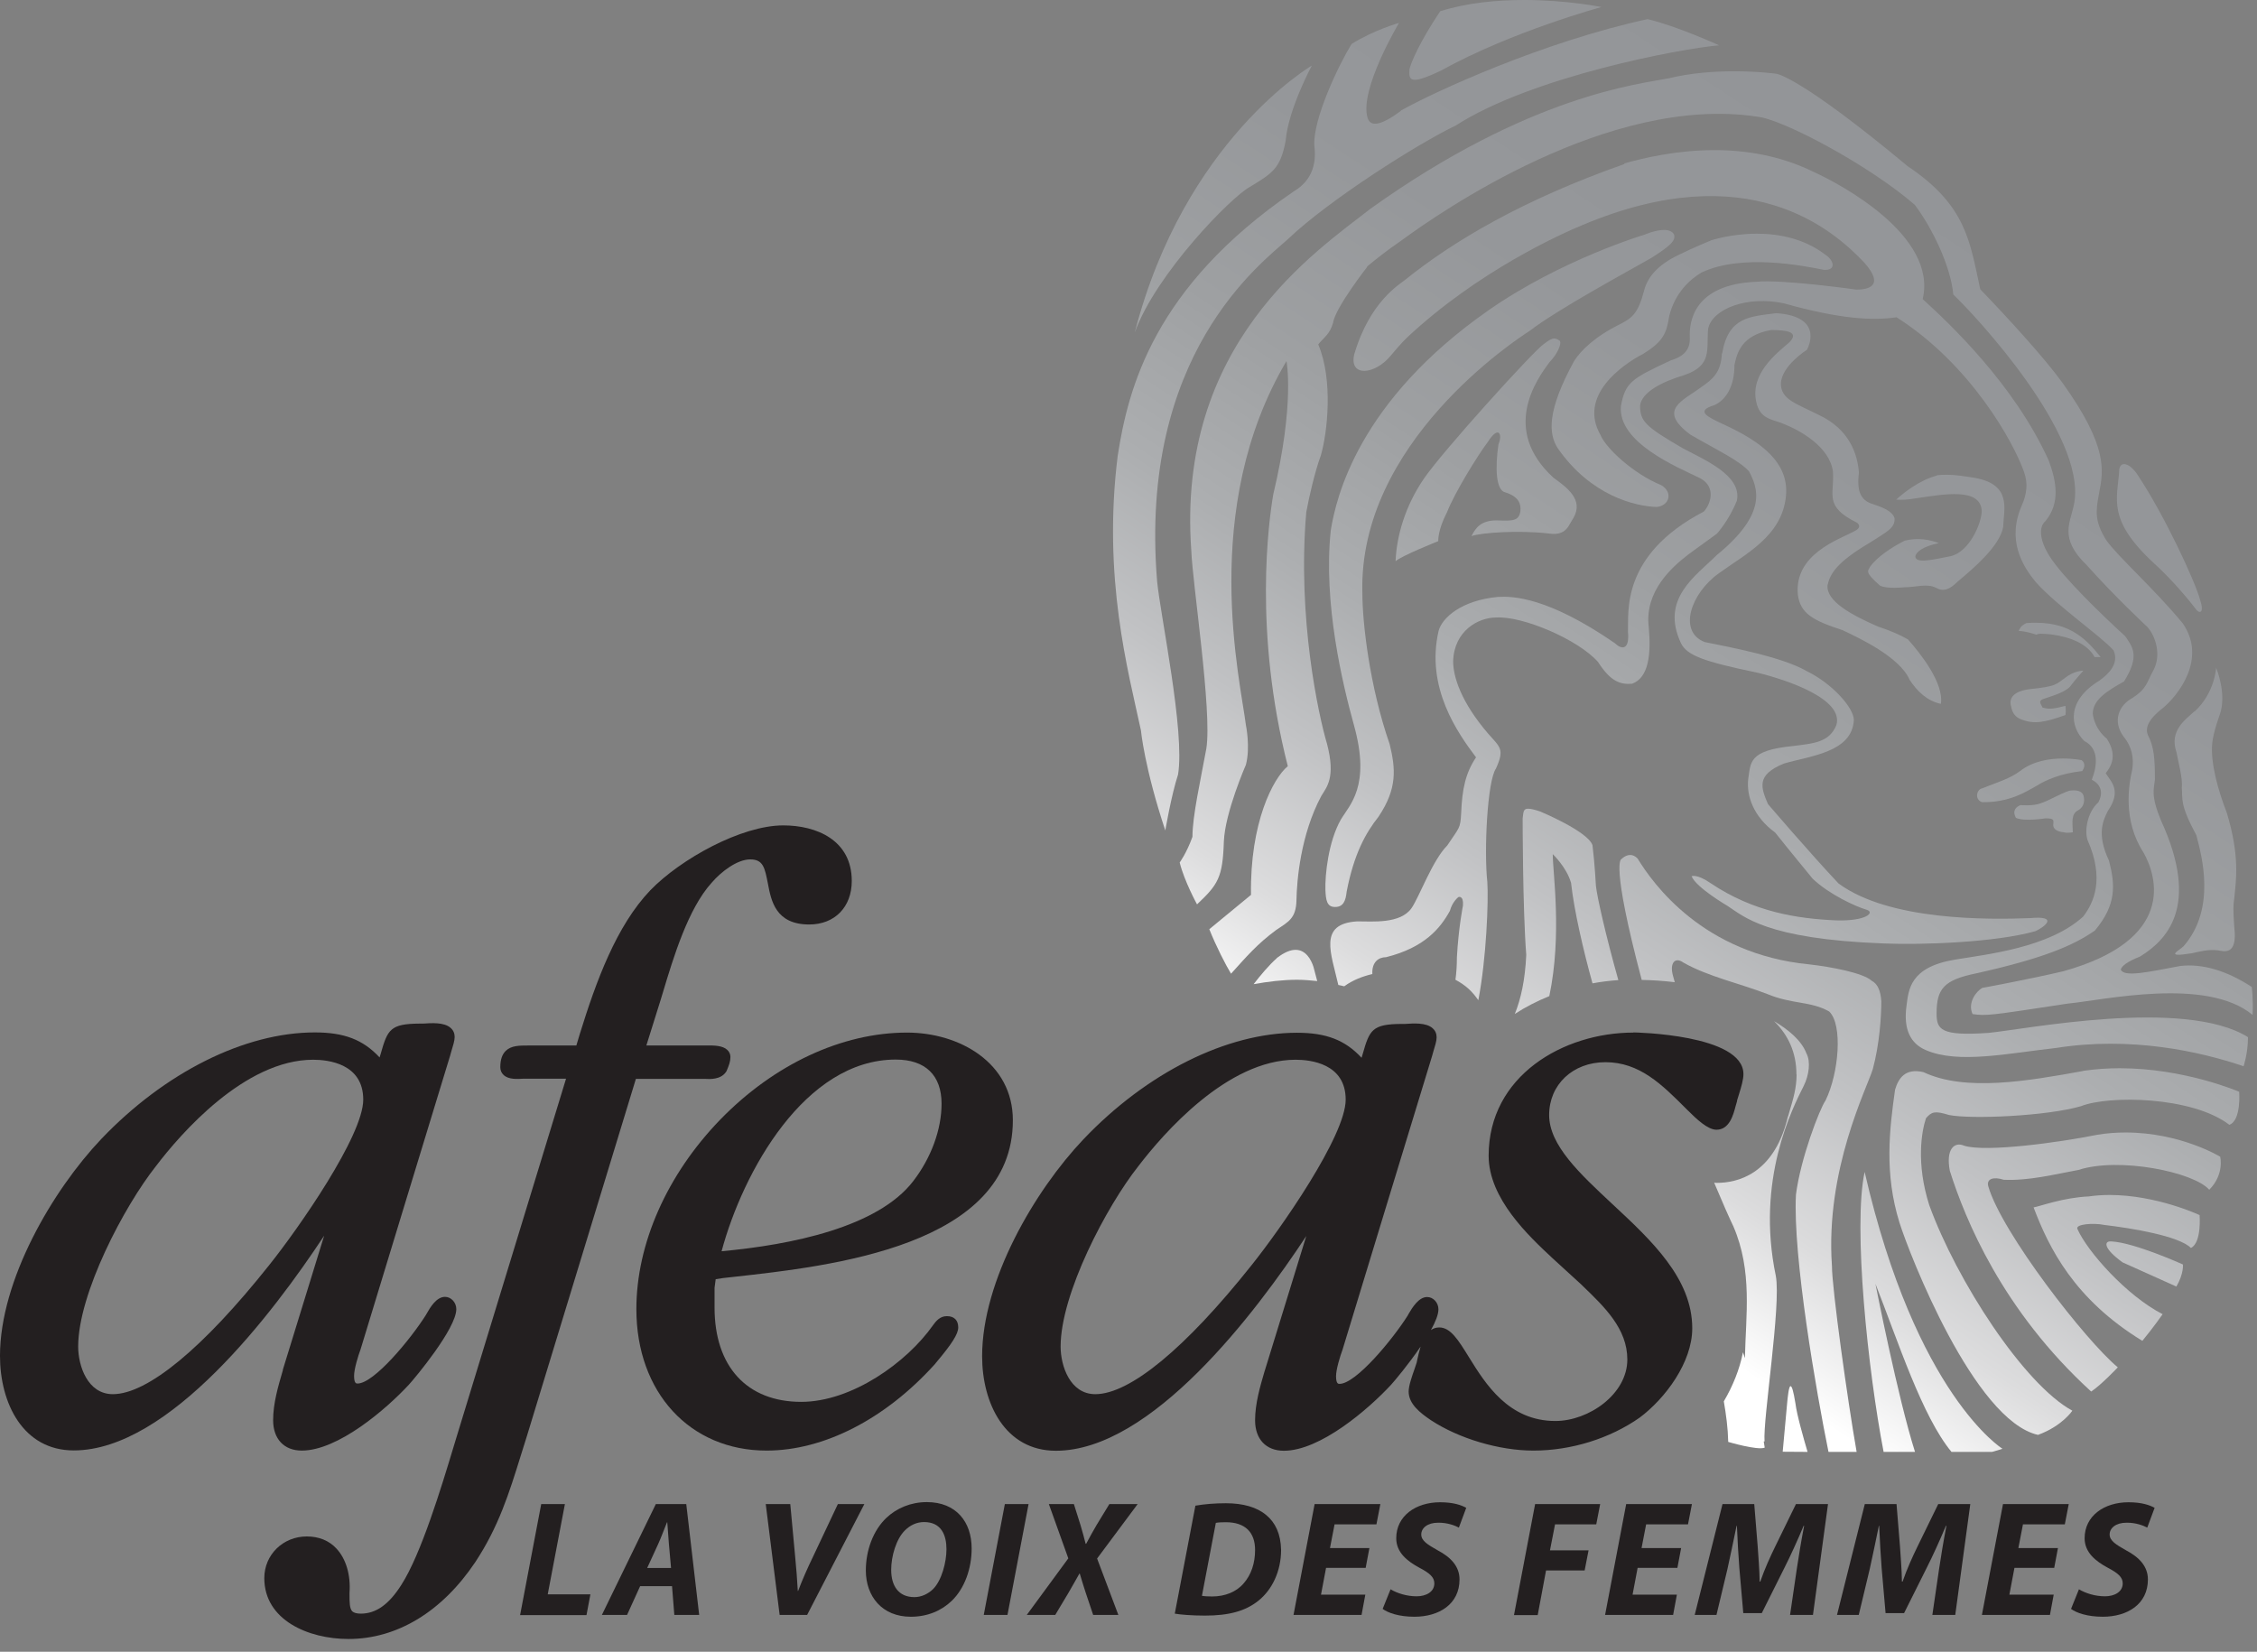 <svg fill="none" height="101" viewBox="0 0 138 101" width="138" xmlns="http://www.w3.org/2000/svg" xmlns:xlink="http://www.w3.org/1999/xlink"><rect x="0" y="0" width="138" height="101" fill="#808080" stroke="none"/><linearGradient id="a"><stop offset="0" stop-color="#939598"/><stop offset=".29" stop-color="#95979a"/><stop offset=".47" stop-color="#9ea0a2"/><stop offset=".62" stop-color="#acaeb0"/><stop offset=".75" stop-color="#c1c2c4"/><stop offset=".88" stop-color="#dcdcdd"/><stop offset=".99" stop-color="#fcfcfc"/><stop offset="1" stop-color="#fff"/></linearGradient><linearGradient id="b" gradientUnits="userSpaceOnUse" x1="125.55" x2="87.28" xlink:href="#a" y1="12.82" y2="71.14"/><linearGradient id="c" gradientUnits="userSpaceOnUse" x1="128.54" x2="90.27" xlink:href="#a" y1="14.79" y2="73.1"/><linearGradient id="d" gradientUnits="userSpaceOnUse" x1="113.51" x2="75.24" xlink:href="#a" y1="4.92" y2="63.23"/><linearGradient id="e" gradientUnits="userSpaceOnUse" x1="89.71" x2="51.44" xlink:href="#a" y1="-10.7" y2="47.62"/><linearGradient id="f" gradientUnits="userSpaceOnUse" x1="97.17" x2="58.9" xlink:href="#a" y1="-5.8" y2="52.51"/><linearGradient id="g" gradientUnits="userSpaceOnUse" x1="98.68" x2="60.41" xlink:href="#a" y1="-4.81" y2="53.5"/><linearGradient id="h" gradientUnits="userSpaceOnUse" x1="109.94" x2="71.67" xlink:href="#a" y1="2.58" y2="60.89"/><linearGradient id="i" gradientUnits="userSpaceOnUse" x1="114.41" x2="76.14" xlink:href="#a" y1="5.51" y2="63.83"/><linearGradient id="j" gradientUnits="userSpaceOnUse" x1="138.85" x2="100.58" xlink:href="#a" y1="21.55" y2="79.87"/><linearGradient id="k" gradientUnits="userSpaceOnUse" x1="140.59" x2="102.32" xlink:href="#a" y1="22.69" y2="81"/><linearGradient id="l" gradientUnits="userSpaceOnUse" x1="142.29" x2="104.02" xlink:href="#a" y1="23.81" y2="82.12"/><linearGradient id="m" gradientUnits="userSpaceOnUse" x1="139.37" x2="101.11" xlink:href="#a" y1="21.9" y2="80.21"/><linearGradient id="n" gradientUnits="userSpaceOnUse" x1="149.61" x2="111.34" xlink:href="#a" y1="28.61" y2="86.93"/><linearGradient id="o" gradientUnits="userSpaceOnUse" x1="151.71" x2="113.44" xlink:href="#a" y1="29.99" y2="88.31"/><linearGradient id="p" gradientUnits="userSpaceOnUse" x1="154.17" x2="115.9" xlink:href="#a" y1="31.6" y2="89.92"/><linearGradient id="q" gradientUnits="userSpaceOnUse" x1="156.94" x2="118.67" xlink:href="#a" y1="33.42" y2="91.74"/><linearGradient id="r" gradientUnits="userSpaceOnUse" x1="158.91" x2="120.65" xlink:href="#a" y1="34.72" y2="93.03"/><linearGradient id="s" gradientUnits="userSpaceOnUse" x1="130.11" x2="91.84" xlink:href="#a" y1="15.82" y2="74.13"/><linearGradient id="t" gradientUnits="userSpaceOnUse" x1="137.99" x2="99.73" xlink:href="#a" y1="20.99" y2="79.3"/><linearGradient id="u" gradientUnits="userSpaceOnUse" x1="129.71" x2="91.45" xlink:href="#a" y1="15.56" y2="73.87"/><linearGradient id="v" gradientUnits="userSpaceOnUse" x1="138.64" x2="100.37" xlink:href="#a" y1="21.42" y2="79.73"/><linearGradient id="w" gradientUnits="userSpaceOnUse" x1="124.18" x2="85.92" xlink:href="#a" y1="11.93" y2="70.24"/><linearGradient id="x" gradientUnits="userSpaceOnUse" x1="142.15" x2="103.88" xlink:href="#a" y1="23.72" y2="82.03"/><linearGradient id="y" gradientUnits="userSpaceOnUse" x1="151.3" x2="113.03" xlink:href="#a" y1="29.72" y2="88.03"/><linearGradient id="z" gradientUnits="userSpaceOnUse" x1="148.6" x2="110.33" xlink:href="#a" y1="27.95" y2="86.26"/><linearGradient id="A" gradientUnits="userSpaceOnUse" x1="108.59" x2="70.32" xlink:href="#a" y1="1.7" y2="60.01"/><g fill="#231f20"><path d="m17.3 83.78-.02.06c-.27.92-.58 1.97-.58 3 0 1.15.67 1.86 1.75 1.86 2.22 0 5.16-2.53 6.55-4.03.36-.39 2.9-3.43 2.9-4.62 0-.41-.32-.75-.69-.75-.53 0-.91.65-1.13 1.04l-.04.07c-.92 1.46-3.17 4.19-4.18 4.19-.07 0-.21 0-.21-.47 0-.41.24-1.2.4-1.63 0-.02 5.47-17.94 5.47-17.94 0-.02.07-.25.07-.25.11-.36.21-.68.21-.9s-.08-.41-.24-.55c-.4-.37-1.21-.3-1.69-.27h-.2c-1.81.01-1.97.36-2.39 1.84 0 0-.04.15-.07.23-1.01-1.09-2.17-1.53-3.96-1.53-4.29 0-9.17 2.44-13.06 6.52-2.98 3.14-6.19 8.63-6.19 13.26 0 2.88 1.4 5.78 4.51 5.78 5.84 0 12.22-8.44 15.31-13.13-.86 2.8-2.53 8.21-2.53 8.21m1.85-18.97c.92 0 3.07.23 3.07 2.44s-3.96 7.88-5.76 10.13c-4.04 5.08-7.44 7.88-9.55 7.88-1.55 0-2.12-1.74-2.12-2.91 0-3.24 2.81-8.58 4.76-11.04 1.49-1.96 5.42-6.5 9.61-6.5"/><path d="m43.06 65.97c.37.02.99.05 1.32-.41l.02-.03.02-.03c.16-.38.24-.59.24-.87 0-.17-.07-.32-.19-.43-.28-.27-.81-.28-1.29-.27h-.07-3.59c.2-.63.88-2.81.88-2.81l.13-.43c.65-2.16 1.54-5.12 2.98-6.71.59-.69 1.57-1.43 2.36-1.43s.89.5 1.08 1.47c.2 1.06.47 2.51 2.53 2.51 1.56 0 2.6-1.07 2.6-2.66 0-2.51-2.17-3.4-4.19-3.4-2.56 0-6.27 2.05-8.13 3.97-2.07 2.17-3.3 5.52-4.32 8.82 0 0-.12.41-.2.67h-2.95c-.53 0-1.03 0-1.37.33-.22.22-.33.54-.33 1 0 .18.07.35.2.47.3.29.84.25 1.2.23h.14 2.48c-.25.81-6.71 21.96-6.71 21.96l-.17.56c-.74 2.45-1.98 6.55-3.19 8.43-.76 1.2-1.55 1.76-2.48 1.76-.25 0-.42-.05-.52-.14-.17-.17-.17-.58-.17-1.01v-.12c.08-1.09-.21-2.08-.8-2.71-.45-.49-1.08-.74-1.81-.74-1.46 0-2.6 1.12-2.6 2.55 0 2.55 2.67 3.72 5.15 3.72 2.97 0 5.72-1.67 7.75-4.7 1.43-2.17 2.06-4.19 2.79-6.54l.37-1.18s6.52-21.38 6.66-21.83h4.17z"/><path d="m57.89 80.48c-.43 0-.67.32-.84.55-1.6 2.28-4.97 4.69-8.06 4.69-3.32 0-5.3-2.16-5.3-5.77v-1.2s.04-.31.07-.53c.2-.03.45-.07.45-.07l.63-.07c5.97-.66 17.09-1.88 17.09-9.58 0-3.51-3.26-5.36-6.47-5.36-3.98 0-8.14 1.94-11.43 5.33-3.25 3.36-5.12 7.58-5.12 11.58 0 5.09 3.27 8.65 7.96 8.65 3.5 0 7.24-1.92 10.26-5.25.01 0 .09-.11.09-.11.98-1.16 1.37-1.77 1.37-2.17 0-.44-.25-.69-.69-.69m-13.78-3.97c1.31-4.87 5.1-11.72 10.65-11.72 1.81 0 2.8.96 2.8 2.7 0 1.57-.63 3.3-1.73 4.73-2.17 2.83-7.47 3.9-11.72 4.29z"/><path d="m99.88 63.14c-4.29 0-8.86 2.64-8.86 7.53 0 2.62 2.45 4.91 3.92 6.28l1.75 1.6.08.08c1.34 1.29 2.73 2.62 2.73 4.5 0 2.12-2.36 3.76-4.4 3.76-2.86 0-4.27-2.26-5.29-3.91-.65-1.05-1.12-1.81-1.81-1.81-.2 0-.37.06-.51.16.28-.5.46-.95.46-1.27 0-.41-.32-.75-.69-.75-.52 0-.91.65-1.14 1.04l-.04.08c-.92 1.46-3.17 4.19-4.18 4.19-.07 0-.21-0-.21-.47 0-.41.24-1.2.4-1.63 0-.02 5.47-17.94 5.47-17.94 0-.02.07-.25.07-.25.11-.36.21-.68.21-.9s-.08-.41-.24-.55c-.4-.37-1.21-.3-1.69-.27h-.2c-1.81.01-1.97.36-2.39 1.84 0 0-.04.15-.07.23-1.01-1.09-2.17-1.53-3.95-1.53-4.29 0-9.18 2.44-13.06 6.52-2.98 3.14-6.19 8.63-6.19 13.26 0 2.88 1.4 5.78 4.51 5.78 5.84 0 12.22-8.44 15.31-13.13-.86 2.8-2.53 8.21-2.53 8.21l-.02.06c-.27.92-.58 1.97-.58 3 0 1.15.67 1.86 1.76 1.86 2.22 0 5.16-2.53 6.55-4.03.2-.22 1.08-1.26 1.81-2.34-.09.29-.15.57-.2.79l-.04.19-.13.39c-.16.46-.36 1.02-.36 1.38 0 .75.69 1.3 1.36 1.75 1.72 1.13 4.18 1.86 6.27 1.86 2.31 0 4.68-.74 6.5-2.02 1.55-1.16 3.21-3.36 3.21-5.46 0-3.04-2.48-5.36-4.89-7.6-1.98-1.85-3.86-3.59-3.86-5.44s1.44-3.23 3.44-3.23c2.09 0 3.46 1.37 4.91 2.82l.09.09c.59.59 1.26 1.22 1.79 1.22.79 0 1.03-.9 1.17-1.44l.09-.31v-.04l.13-.42c.12-.39.26-.85.26-1.19 0-2.44-6.67-2.55-6.74-2.55m-20.65 1.67c.92 0 3.07.23 3.07 2.44s-3.96 7.88-5.76 10.13c-4.04 5.08-7.44 7.88-9.55 7.88-1.55 0-2.12-1.74-2.12-2.91 0-3.24 2.81-8.58 4.76-11.04 1.5-1.96 5.42-6.5 9.61-6.5"/><path d="m33.09 91.97h1.45l-1.05 5.52h2.61l-.24 1.27h-4.06l1.29-6.78z"/><path d="m39.14 96.99-.8 1.76h-1.54l3.3-6.78h1.86l.79 6.78h-1.52l-.14-1.76zm1.89-1.11-.13-1.46c-.03-.37-.07-.92-.1-1.33h-.02c-.17.41-.36.94-.54 1.33l-.67 1.46h1.47z"/><path d="m47.67 98.75-.85-6.78h1.5l.3 3.23c.07.71.12 1.38.16 2.08h.02c.25-.66.57-1.39.91-2.09l1.52-3.22h1.62l-3.5 6.78z"/><path d="m59.41 94.68c0 1.24-.43 2.44-1.21 3.2-.63.61-1.49.98-2.51.98-1.76 0-2.75-1.25-2.75-2.83 0-1.23.45-2.45 1.25-3.21.63-.6 1.5-.97 2.48-.97 1.79 0 2.74 1.21 2.74 2.83zm-4.08-1.1c-.54.53-.84 1.59-.84 2.41 0 .96.43 1.67 1.42 1.67.42 0 .83-.19 1.14-.49.53-.53.82-1.65.82-2.44 0-.84-.3-1.66-1.37-1.66-.45 0-.85.19-1.17.51z"/><path d="m62.89 91.97-1.29 6.78h-1.45l1.29-6.78z"/><path d="m66.84 98.75-.46-1.37c-.13-.41-.24-.74-.36-1.16h-.02c-.22.38-.4.72-.69 1.21l-.79 1.32h-1.74l2.54-3.46-1.19-3.32h1.53l.41 1.3c.12.42.21.72.31 1.13h.03c.25-.46.42-.78.64-1.15l.78-1.28h1.73l-2.48 3.33 1.3 3.45z"/><path d="m73.08 92.07c.57-.1 1.22-.15 1.87-.15 1.06 0 1.9.24 2.48.73.54.45.88 1.13.9 2.12 0 1.31-.55 2.45-1.4 3.12-.78.62-1.78.9-3.25.9-.81 0-1.52-.06-1.85-.12l1.26-6.6zm.41 5.51c.17.03.38.04.63.04.78 0 1.48-.28 1.92-.8.46-.52.7-1.23.7-2.04 0-1.07-.59-1.7-1.79-1.7-.25 0-.46.01-.61.04z"/><path d="m83.5 95.87h-2.42l-.31 1.64h2.71l-.23 1.24h-4.16l1.29-6.78h4.02l-.24 1.24h-2.56l-.28 1.45h2.41l-.23 1.22z"/><path d="m85.02 97.18c.4.24.98.43 1.6.43.56 0 1.08-.26 1.08-.79 0-.38-.29-.63-.92-.96-.72-.39-1.41-.92-1.41-1.8 0-1.37 1.2-2.2 2.68-2.2.83 0 1.31.18 1.6.34l-.45 1.21c-.22-.12-.7-.31-1.27-.3-.67 0-1.03.34-1.03.72 0 .39.41.63.99.96.82.43 1.35.99 1.35 1.79 0 1.51-1.25 2.28-2.76 2.28-.95 0-1.62-.24-1.94-.48l.48-1.19z"/><path d="m93.86 91.97h3.98l-.24 1.24h-2.52l-.31 1.59h2.36l-.24 1.23h-2.36l-.51 2.73h-1.45l1.29-6.78z"/><path d="m102.55 95.87h-2.42l-.31 1.64h2.71l-.23 1.24h-4.16l1.29-6.78h4.02l-.24 1.24h-2.56l-.28 1.45h2.42l-.23 1.22z"/><path d="m109.45 98.75.41-2.8c.11-.73.26-1.67.45-2.65h-.03c-.37.88-.79 1.81-1.17 2.56l-1.39 2.78h-1.13l-.24-2.75c-.06-.74-.11-1.68-.15-2.59h-.02c-.19.9-.39 1.91-.56 2.65l-.67 2.8h-1.33l1.7-6.78h1.94l.21 2.58c.04.63.11 1.41.12 2.16h.04c.26-.76.62-1.55.92-2.16l1.26-2.58h1.96l-.92 6.78h-1.41z"/><path d="m118.15 98.75.41-2.8c.11-.73.26-1.67.45-2.65h-.03c-.37.88-.79 1.81-1.17 2.56l-1.39 2.78h-1.13l-.24-2.75c-.06-.74-.11-1.68-.15-2.59h-.02c-.19.9-.39 1.91-.56 2.65l-.67 2.8h-1.33l1.7-6.78h1.94l.21 2.58c.04.63.11 1.41.12 2.16h.04c.26-.76.62-1.55.92-2.16l1.26-2.58h1.96l-.92 6.78h-1.41z"/><path d="m125.59 95.87h-2.42l-.31 1.64h2.71l-.23 1.24h-4.16l1.29-6.78h4.02l-.24 1.24h-2.56l-.28 1.45h2.42l-.23 1.22z"/><path d="m127.11 97.18c.4.24.98.43 1.6.43.56 0 1.08-.26 1.08-.79 0-.38-.29-.63-.92-.96-.72-.39-1.41-.92-1.41-1.8 0-1.37 1.2-2.2 2.68-2.2.83 0 1.31.18 1.6.34l-.45 1.21c-.22-.12-.7-.31-1.27-.3-.67 0-1.03.34-1.03.72 0 .39.41.63.99.96.82.43 1.35.99 1.35 1.79 0 1.51-1.25 2.28-2.76 2.28-.95 0-1.62-.24-1.94-.48l.48-1.19z"/></g><path d="m102.01 4.79c-1.78.36-8.46 1-18.21 7.97-3.35 2.63-11.88 8.25-10.96 20.91.07 1.99 1.28 9.82.92 12.1-.35 1.92-.85 4.12-.85 5.4-.36 1-.78 1.57-.78 1.57.28 1.14 1.06 2.56 1.06 2.56 1.28-1.21 1.57-1.63 1.64-3.84.07-1.78 1.35-4.7 1.35-4.7.28-1.07 0-2.41 0-2.41-.33-2.7-2.87-13.23 2.48-22.27 0 .02.52 2.57-.81 8.16-.28 1.66-1.21 8.36.89 16.61-.89.73-2.32 3.44-2.25 7.87l-2.55 2.1c.42 1.05 1.01 2.2 1.33 2.72.95-1.05 1.59-1.81 2.77-2.68.73-.49 1.21-.7 1.23-1.82.02-1.19.25-4 1.52-6.37.32-.54.89-1.1.35-3.18-.51-1.7-1.83-7.7-1.27-14.17.16-.89.53-2.5.89-3.47.4-1.37.77-4.61-.16-6.79.4-.48.7-.62.91-1.32.12-.91 2.1-3.44 2.1-3.44l-.05.02c.65-.54 1.33-1.07 2.08-1.58 2.42-1.78 12.74-8.96 21.77-7.61 1.57.14 6.9 2.99 9.67 5.4 1.07 1.42 2.2 3.77 2.35 5.48 1.35 1.28 8.11 8.53 7.4 12.73-.21 1.21-1 2.13.78 3.84 1.71 1.92 3.7 3.77 3.7 3.77.5.57.85 1.71.36 2.63-.43.78-.39 1.12-1.3 1.71-.8.43-1.23 1.39-.53 2.35.53.64.64 1.34.53 2.03-.21.9-.59 3.09.69 5.06.85 1.5 1.98 5.34-4.9 7.26-2.03.48-4.96 1.02-4.96 1.02-.37.21-.91.91-.59 1.6.85.11.91.11 5.81-.64 2.19-.21 8.49-1.65 11.31.69.05-.96-.05-1.71-.05-1.71-1.55-1.01-3.04-1.44-4.38-1.28-1.97.37-3.42.7-3.63.22.06-.22.38-.48 1.18-.8 1.55-.96 3.73-2.99 1.28-8.32-.64-1.55-.43-1.92-.37-2.5 0-1.28-.06-2.03-.43-2.72-.16-.38-.05-.91.91-1.65.91-.75 2.72-2.99 1.23-5.17-1.76-2.14-4.05-4.16-4.7-5.12-.69-1.12-.64-1.71-.43-2.83.27-1.38.59-2.83-2.24-6.78-1.12-1.55-3.42-4.05-5.02-5.71-.64-2.93-.85-5.12-4.43-7.52-6.67-5.55-8.04-5.66-8.04-5.66s-1.07-.15-2.58-.15c-1.18 0-2.63.09-4.04.44" fill="url(#b)"/><path d="m99.32 10.03c-6.16 2.17-10.42 4.68-13.39 7.07-.35.29-2.18 1.33-3.13 4.58-.32 1.39 1.27 1.25 2.24.06.63-.76.97-1.08.97-1.08 4.35-4.08 9.46-6.37 10.75-6.9 10.14-4.27 15.31.27 17.23 2.3 1.28 1.44.22 1.65-.48 1.65 0 0-4.53-.64-6.13-.48-3.79.16-4.11 2.4-4.06 3.42.05.91-.64 1.23-1.17 1.39-2.4 1.12-2.77 1.34-3.04 2.78-.21 2.24 3.42 3.73 4.86 4.43.96.53.64 1.55.21 2.03-5.12 2.67-4.59 6.19-4.64 7.36.11 1.17-.43 1.06-.8.69-4.11-2.83-6.24-2.88-7.15-2.83-2.24.21-3.42 1.28-3.63 2.08-.8 3.47 1.17 6.24 2.29 7.73-.64.96-.85 1.92-.91 3.42-.05.96-.11.85-.85 1.97-.91.91-1.71 3.15-2.19 3.84-.69.96-2.35.8-3.31.8-2.41.14-1.6 1.95-1.16 3.89.12.03.24.04.36.08.54-.39 1.13-.61 1.72-.75-.04-.74.39-1.03.84-1.03 2.35-.59 3.31-1.76 3.9-2.83.16-.59.53-.85.53-.85s.32-.11.27.53c0 0-.27 1.33-.37 3.15 0 .5-.03.96-.09 1.38.28.15.56.33.82.57.23.21.41.44.58.68.49-2.53.63-6.07.55-7.23-.21-1.92-0-6.19.53-6.94.53-1.18.27-1.28-.48-2.13-1.65-1.92-2.14-3.47-2.14-4.43.06-1.87 1.55-2.67 2.62-2.67 1.6-.11 5.01 1.33 6.24 2.72.75 1.17 1.33 1.39 2.08 1.33 1.02-.37 1.17-1.81 1.02-3.47-.27-2.19 1.44-3.68 2.4-4.42 0 0 .8-.59 1.76-1.28 0 0 .74-.8 1.23-2.03.32-1.55-2.03-2.51-3.31-3.2-2.29-1.33-2.61-1.65-2.61-2.61.1-.8 1.28-1.44 2.72-1.87 1.71-.59 1.33-1.55 1.44-2.83.27-1.23 2.4-2.03 4.64-1.55 3.41.96 5.44 1.07 6.88.85 4.53 2.88 7.15 7.63 7.79 9.44.27.74.16 1.39-.11 2.02-.96 2.14 0 3.73.85 4.75 1.28 1.44 4 3.31 4.74 4.16.37.85-.37 1.49-.87 1.85-2.04 1.25-1.78 2.83-.92 3.69.92.46.79 1.52.46 2.37.66.33.66.92.4 1.38-.66.59-.86 1.71-.66 2.31 1.05 2.37.39 3.82-.27 4.68-2.11 1.91-5.86 2.3-7.84 2.63-2.77.46-2.83 1.85-2.96 2.83-.2 1.45.26 2.31 1.18 2.7 1.98.86 5.01.2 7.97-.13 4.55-.72 8.76.2 11.46 1.12 0 0 .27-.79.27-1.78-3.89-2.43-13.7-.46-15.88-.26-2.9.2-3.16-.2-3.16-1.19 0-1.52.46-2.04 2.37-2.44 4.15-.92 5.99-1.71 7.31-2.63 1.32-1.58 1.25-2.77.86-4.28-.79-1.65-.33-2.5-.07-3.03.86-1.25.2-1.78-.13-2.31.59-.73.53-1.38.07-2.11 0 0-.73-.53-.86-1.52 0-.86.86-1.39 1.91-1.98.99-1.58.52-2.11.07-2.77-1.45-1.32-3.82-3.62-4.61-4.87-.59-.92-.72-1.78-.26-2.17.92-1.12.66-2.44.2-3.69-2.11-4.68-6.13-8.44-7.71-9.88.92-3.89-5.07-7.05-6.65-7.77-2.05-1.01-4.17-1.34-6.07-1.34-2.32 0-4.33.48-5.52.81" fill="url(#c)"/><path d="m104.64 14.69s-1.08.44-1.97.88c-1.37.65-1.94 1.42-2.14 2.18-.37 1.45-.77 1.7-1.45 2.06-1.57.77-2.42 1.62-2.83 2.26-1.66 3.03-1.58 4.44-1.01 5.33 2.02 2.91 4.73 3.56 6.06 3.6.77-.08 1.01-.89.28-1.33-1.7-.69-3.39-2.26-3.72-3.07-1.37-2.39 1.29-4.28 2.62-4.97 1.25-.77 1.42-1.29 1.58-2.3.36-1.45 1.29-2.26 1.98-2.67 2.5-1.17 6.26-.4 7.48-.16.81.04.57-.61.12-.9-1.33-1.03-2.9-1.31-4.22-1.31-1.57 0-2.78.4-2.78.4z" fill="url(#d)"/><path d="m69.38 20.34c1.28-3.58 5.92-8.32 7.04-8.91 1.39-.85 1.87-1.12 2.19-2.83.16-1.92 1.6-4.59 1.6-4.59s-7.79 4.54-10.83 16.33z" fill="url(#e)"/><path d="m88.05.7c-1.28 1.92-1.76 3.1-1.87 3.52-.05.69 0 1.01 1.92.1 4.32-2.4 9.82-3.89 9.82-3.89s-2.1-.43-4.73-.43c-1.63 0-3.47.16-5.14.69" fill="url(#f)"/><path d="m85.65 6.78c-1.28.96-1.87.96-2.03.43-.53-1.71 1.92-5.81 1.92-5.81s-1.55.44-2.9 1.29c-.79 1.28-2.35 4.55-2.28 6.19.22 1.63-.57 2.42-1.28 2.84-8.53 5.83-10.1 12.02-10.74 16.15-.93 7.47.64 13.16 1.42 16.79 0 0 .21 2.27 1.49 6.12 0 0 .36-2.13.78-3.42.43-2.63-1.07-9.67-1.28-11.81-1.14-13.87 6.35-19.44 8-20.93 2.51-2.4 8-5.87 10.25-6.94 4.64-2.99 13.71-4.7 16.11-4.91 0 0-2.56-1.17-4.37-1.6-6.4 1.39-13.02 4.43-15.1 5.6" fill="url(#g)"/><path d="m94.4 21.03c-.64.43-6.29 6.67-7.36 8.27-1.12 1.65-1.65 3.47-1.71 5.02.32-.32 2.61-1.23 2.61-1.23s-.05-.64.53-1.76c.48-1.22 1.87-3.47 2.51-4.32.64-1.01.91-.48.64.16-.21 1.44-.16 2.83.43 2.94.85.27.96.74.91 1.18-.11.53-.38.58-1.44.53-.96 0-1.28.43-1.55.96.59-.21 2.88-.37 4.7-.16.69.11 1.01-.11 1.22-.42l.32-.54c.64-1.12-.43-1.87-1.23-2.45-3.2-2.94-1.06-5.98-.21-7.1.43-.43.75-1.12.59-1.28-.12-.08-.22-.13-.33-.13-.16 0-.34.11-.64.34" fill="url(#h)"/><path d="m78.07 58.59c-.48.42-1.02 1.07-1.42 1.59.89-.16 1.79-.27 2.66-.27.43 0 .83.04 1.23.08-.14-.54-.23-.87-.23-.87-.14-.43-.46-1.04-1.09-1.04-.31 0-.68.14-1.15.5" fill="url(#i)"/><path d="m126.28 41.44c-.6.42-.53.53-2.18.7-.6.07-1.27.32-1.16.95.07.28.1.7.67.91.77.29 1.41.18 2.68-.28.04-.24 0-.56 0-.56-.67.17-.98.24-1.41.1-.07-.21-.35-.42.18-.56.53-.18 1.34-.42 1.58-.81.21-.28.74-.88.74-.88s-.56 0-1.09.42" fill="url(#j)"/><path d="m123.51 47.15c-.63.46-1.23.63-2.33 1.06-.32.07-.46.67 0 .84 1.69.03 2.68-.63 3.38-1.02.5-.32 1.44-.74 2.75-.88.32-.46-.04-.67-.04-.67s-.48-.1-1.14-.1c-.78 0-1.81.14-2.62.77z" fill="url(#k)"/><path d="m126.53 48.35c-.57.18-1.23.6-1.76.77-.46.18-1.23.11-1.23.11-.25.1-.53.32-.28.78.53.24 1.8.03 1.8.03.56 0 .49.11.49.32 0 0-.14.46.63.53.21.07.56 0 .56 0-.03-.64-.1-1.13.32-1.34.49-.28.35-.81.35-.81s0-.41-.6-.41c-.08 0-.17 0-.28.02z" fill="url(#l)"/><path d="m129.58 28.74c-.12 1.8-.77 3.04 2.15 5.73.59.53 1.62 1.59 2.48 2.71.24.38.59.36.32-.47-.29-1.12-2.18-5.19-3.81-7.64-.23-.38-.5-.56-.5-.56s-.18-.13-.35-.13c-.13 0-.26.08-.3.36" fill="url(#m)"/><path d="m134.18 43.49c-.53.5-1.57 1.17-1.1 2.52.1.57.39 1.6.32 2.14.07.75-.14 1 .89 2.92.32 1.21 1.24 4.48-.78 6.79-.28.28-1.24.71.5.43.53-.11.99-.25 1.6-.18.39.07 1.21.32 1-1.42-.07-1.1-.07-1.28 0-1.77.11-1.11.35-2.56-.46-5.23-.5-1.28-1-2.99-.89-4.23.07-.71.46-1.75.46-1.75.46-1.28-.22-2.88-.22-2.88s-.07 1.53-1.31 2.67" fill="url(#n)"/><path d="m127.36 65.49c-3.36.61-7.19 1.28-9.75.07-1.14-.27-1.54.4-1.74 1.07-.34 2.42-.67 5.11.27 8.13.61 1.95 4.57 12.1 8.47 12.98 1.48-.54 2.1-1.48 2.1-1.48-2.96-1.61-7.07-7.94-8.75-12.57-.81-2.55-.47-4.5-.2-5.31.34-.4.54-.47 1.41-.2 1.35.27 5.98.07 8.07-.54 1.68-.67 6.79-.61 9.07 1.14.74-.27.6-2.02.6-2.02s-3.31-1.44-7.3-1.44c-.73 0-1.48.05-2.24.16" fill="url(#o)"/><path d="m128.23 69.39c-2.35.47-6.78 1.08-8.13.67-.6-.27-1.14.2-.88 1.54.94 2.96 3.2 8.52 8.64 13.49.61-.4 1.63-1.48 1.63-1.48-1.95-1.61-7.11-8.25-7.92-11.07-.13-.47.34-.6.94-.4 1.55.07 3.09-.33 4.57-.6 2.49-.81 7.06.13 8 1.21.94-.94.67-2.02.67-2.02s-2.42-1.48-5.78-1.48c-.56 0-1.14.04-1.75.14" fill="url(#p)"/><path d="m127.7 73.16c-1.55.07-2.96.6-3.36.67.94 2.48 2.48 5.61 6.65 8.16.67-.81 1.24-1.63 1.24-1.63-2.22-1.14-4.6-3.84-5.2-5.19-.2-.33 1.01-.4 1.62-.27 1.68.2 4.57.67 5.31 1.41.67-.33.53-2.01.53-2.01s-2.61-1.23-5.51-1.23c-.43 0-.85.03-1.28.09z" fill="url(#q)"/><path d="m129.78 77.19c1.21.54 3.29 1.48 3.29 1.48.47-.81.4-1.35.4-1.35s-2.96-1.34-4.37-1.41c-.03 0-.06 0-.08 0-.34 0-.44.41.76 1.28z" fill="url(#r)"/><path d="m105.28 21.62c-.05 1.12-.53 1.55-1.23 2.03-1.12.85-2.77 1.39-.69 2.93 1.66.96 2.94 1.55 3.58 2.24.53 1.01 1.17 2.56-1.97 5.12-1.28 1.28-3.47 2.67-2.19 5.39.37.75 1.38 1.12 4.7 1.81 1.76.43 5.28 1.6 4.8 3.2-.43 1.06-1.39 1.12-2.67 1.28-2.72.27-2.56 1.01-2.72 2.03-.11 1.02.32 2.29 1.65 3.26.8 1.01 2.3 2.83 2.3 2.83 1.02.96 2.59 1.68 3.29 1.89.53.16-.02.7-1.83.65-2.4-.1-5.08-.51-7.7-2.27-.85-.59-1.17-.43-1.17-.43.27.69 2.19 1.81 2.19 1.81 1.01.65 2.35 2.03 9.55 2.3 2.35.1 6.83-.06 9.28-.75.59-.27 1.44-.96-.32-.8-2.56.1-8.62.17-11.72-2.12-1.76-1.87-4.31-4.85-4.31-4.85-.43-1.01-.74-1.78.97-2.48 1.65-.48 4.17-.69 4.28-2.66 0-.75-1.33-2.24-2.88-2.99-1.55-.91-5.01-1.52-6.24-1.78-1.65-.64-.85-2.98.86-4.2 1.6-1.17 3.88-2.26 4.11-4.74.19-2.02-1.49-3.31-3.84-4.38-.91-.43-1.76-.8-.53-1.17.69-.32 1.22-1.12 1.22-2.45.16-.75.43-1.82 2.24-2.14.91 0 1.76.1 1.12.75-.8.69-2.4 1.92-2.03 3.63.22 1.07.96 1.07 1.6 1.33 1.12.43 2.88 1.44 3.09 2.93.11 1.44-.59 2.13 1.49 3.15.27.26 0 .43-.21.53-.91.49-3.68 1.39-3.42 3.89.16 1.12.91 1.55 2.72 2.14 1.02.48 3.52 1.65 4.11 3.04.47.71 1.07 1.29 1.91 1.47.2-1.28-1.28-3.12-2.01-3.94-.46-.27-1.06-.53-1.84-.79-1.62-.71-3.16-1.54-3.08-2.52.15-.68.53-1.39 2.56-2.59 1.05-.68 1.58-.9 1.54-1.51-.15-.49-.87-.71-1.43-.9-.6-.22-.9-.71-.75-1.88-.08-1.16-.6-2.67-2.44-3.53-1.39-.71-2.33-.94-2.33-1.92.03-1.09 1.59-2.07 1.59-2.07s1.17-2.03-1.87-2.24c-1.6.21-2.93.21-3.31 2.46" fill="url(#s)"/><path d="m123.9 38.1c-.21.12-.29.12-.48.47.44.04.83.15 1.09.24.17-.09.35-.06.89-.02 1.22.16 2.24.59 2.67 1.39h.37c-.79-.98-1.76-2.1-3.95-2.1-.18 0-.38 0-.58.02" fill="url(#t)"/><path d="m118.43 29.08c-1.08.28-2.07 1.08-2.49 1.47.36.03.75 0 1.21-.08 1.71-.25 3.93-.67 4.02.76 0 .73-.73 2.5-1.9 2.78-1.24.25-2.16.45-2.16 0 .06-.25.42-.59 1.44-.8-.49-.19-1.25-.36-2.09-.15-.83.42-1.67.99-2.11 1.58-.13.29-.38.31.6 1.17.44.22 1.49.1 1.49.1.73 0 1.36-.25 1.93.03.44.25.82.13 1.33-.38.98-.82 2.56-2.16 2.78-3.33.03-1.07.57-2.6-1.74-3.01-.63-.1-1.16-.19-1.72-.19-.2 0-.4.01-.6.03" fill="url(#u)"/><path d="m99.13 52.54s-.67.13 1.25 7.38c.67.01 1.35.06 2.02.14-.03-.13-.08-.29-.11-.4-.21-.75.11-1.18.64-.8 1.49.85 3.47 1.28 5.12 1.92 1.54.64 2.67.43 3.79 1.07.85.8.59 3.79-.22 5.44-.37.53-1.53 3.56-1.81 5.76-.2 3.75 1.25 12.11 1.99 15.73h1.72c-.54-3.06-1.51-9.99-1.51-11.38-.41-5.88 2.14-10.85 2.5-12.03.41-1.52.52-3.22.52-4.14-.04-.63-.22-1.07-.59-1.26-.52-.48-2.48-.85-3.81-1-6.51-.63-9.58-4.96-10.5-6.47-.15-.16-.31-.22-.45-.22-.31 0-.55.26-.55.26z" fill="url(#v)"/><path d="m93.1 50.07s0 5.48.22 8.32c-.07 1.54-.33 2.7-.7 3.61.66-.43 1.37-.79 2.11-1.09.79-3.77.21-7.53.21-8.68 0 0 .85.8 1.12 1.76.19 1.71.74 4.08 1.31 6.14.52-.1 1.05-.16 1.58-.2-.78-2.77-1.3-5.1-1.37-5.76 0 0-.07-1.35-.21-2.49-.29-.85-3.2-2.06-3.2-2.06-.36-.12-.59-.17-.74-.17-.3 0-.28.22-.33.6" fill="url(#w)"/><path d="m109.85 65.69c0 .83-.22 1.55-.39 2.12 0 0-.1.34-.1.35 0 0-.05.16-.05.15 0 0-.05.17-.04.16-.87 3.36-3.07 3.86-4.3 3.86-.05 0-.1-.01-.16-.01.49 1.17.91 2.12 1.17 2.66 1.19 2.75.76 5.46.71 8.07-.04-.12-.08-.24-.12-.36-.21 1.07-.63 2.08-1.17 3 .14.81.25 1.63.27 2.48 0 0 1.79.53 2.23.35-.02-.13-.04-.26-.06-.38h.05c-.11-1.33 1.02-8.31.69-10.12-1.23-5.87 1.01-10.24 1.71-11.63.32-.64.43-1.49.16-1.98-.3-.79-1.1-1.45-1.98-1.97.86.84 1.37 1.91 1.37 3.26" fill="url(#x)"/><path d="m115.16 88.78h1.93c-1.05-3.3-2.42-10.28-2.42-10.28 1.39 3.54 2.85 8.1 4.65 10.28h2.48c.37-.1.64-.19.64-.19s-5.29-3.26-8.43-16.93c-.72 3.34.2 12.15 1.16 17.12" fill="url(#y)"/><path d="m109.28 85.71-.28 3.06 1.52.01c-.23-.78-.66-2.28-.74-2.96-.13-.8-.22-1.06-.3-1.06-.11 0-.17.67-.2.95z" fill="url(#z)"/><path d="m100.55 14.35s-5.07 1.51-9.52 4.61c-8 5.58-9.33 11.47-9.66 13.45-.48 4.48.73 9.46 1.42 11.95 1.03 3.72-.27 4.85-.81 5.76-.76 1.35-.97 3.37-.94 4.31.03.6.08 1.03.59 1.03s.65-.38.71-.94c.44-2.3 1.17-3.6 1.94-4.57 1.17-1.74 1.05-2.95.69-4.44-1.25-3.6-1.67-7.5-1.67-9.23-.27-9.21 9.42-15.53 10.23-16.05 1.7-1.31 5.93-3.6 7.44-4.46 1.22-.78 1.48-1.06 1.39-1.42-.1-.21-.34-.29-.61-.29-.54 0-1.2.29-1.2.29z" fill="url(#A)"/></svg>
